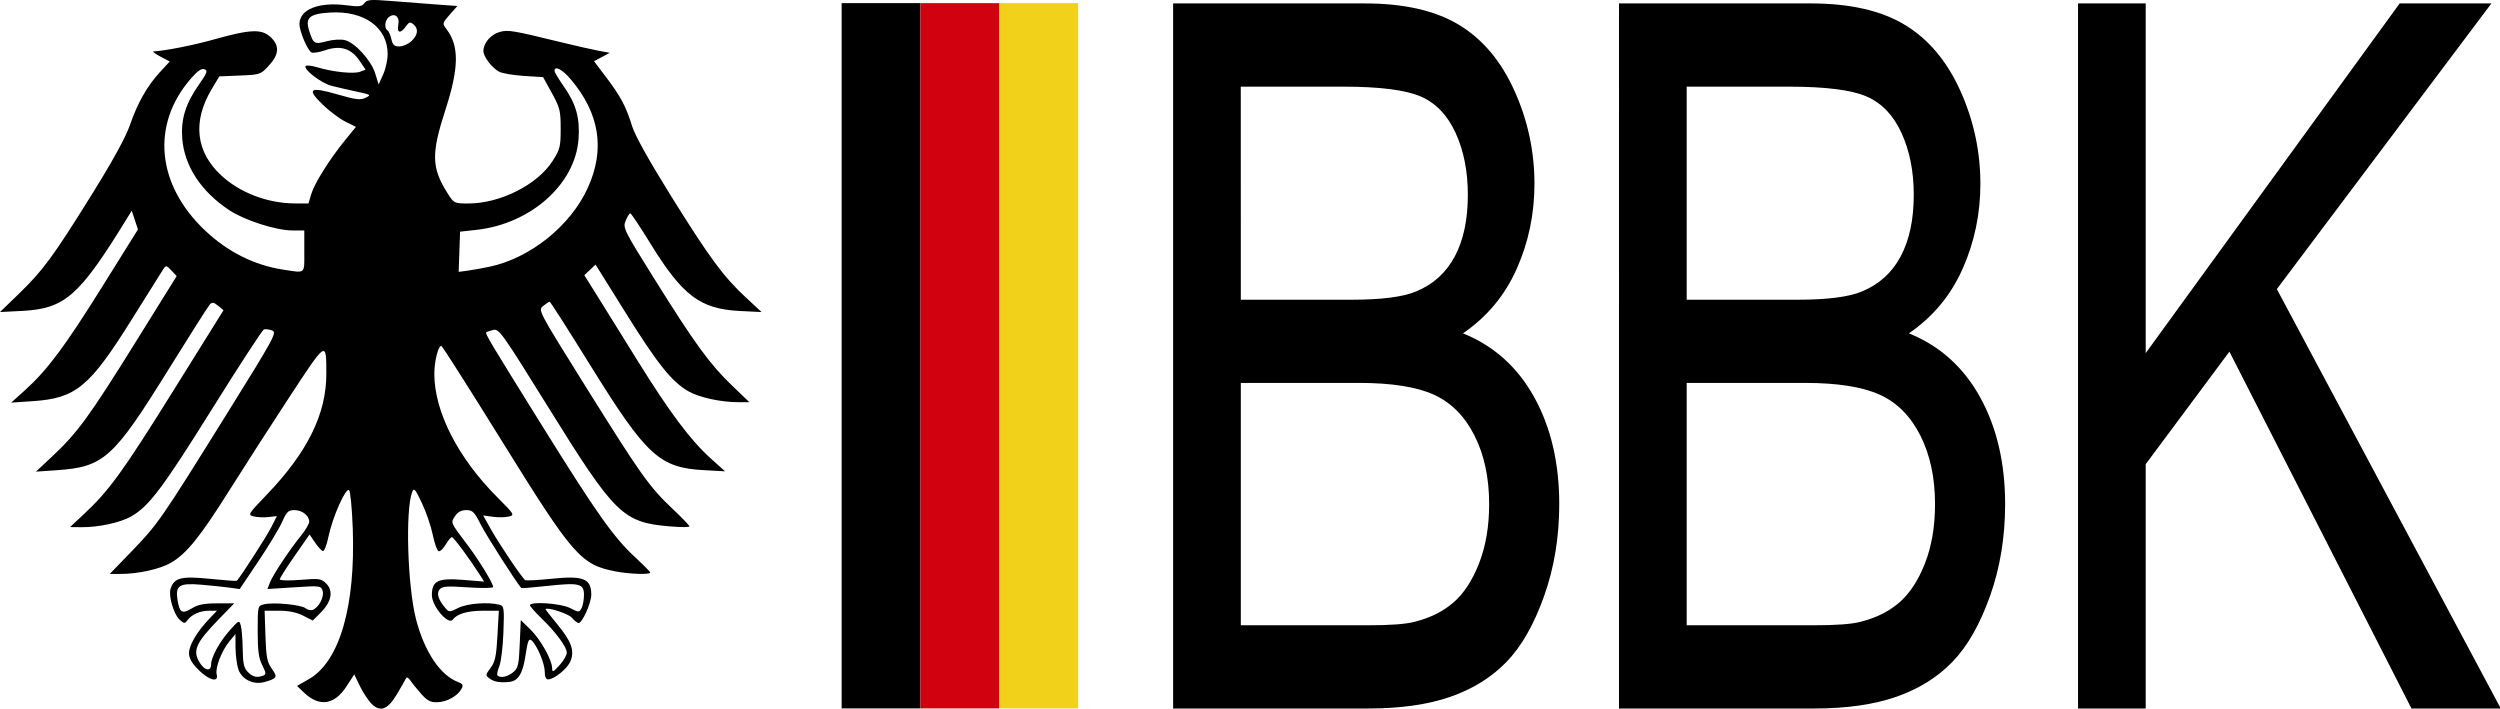 <?xml version="1.0" encoding="UTF-8" standalone="no"?>
<!-- Created with Inkscape (http://www.inkscape.org/) -->

<svg
   xmlns:dc="http://purl.org/dc/elements/1.1/"
   xmlns:cc="http://creativecommons.org/ns#"
   xmlns:rdf="http://www.w3.org/1999/02/22-rdf-syntax-ns#"
   xmlns:svg="http://www.w3.org/2000/svg"
   xmlns="http://www.w3.org/2000/svg"
   xmlns:sodipodi="http://sodipodi.sourceforge.net/DTD/sodipodi-0.dtd"
   xmlns:inkscape="http://www.inkscape.org/namespaces/inkscape"
   id="svg2"
   viewBox="0 0 542.801 153.87"
   height="153.87"
   width="542.801"
   version="1.1"
   sodipodi:docname="bbk.svg"
   inkscape:version="0.92.0 r15299">
  <defs
     id="defs4545" />
  <sodipodi:namedview
     pagecolor="#ffffff"
     bordercolor="#666666"
     borderopacity="1"
     objecttolerance="10"
     gridtolerance="10"
     guidetolerance="10"
     inkscape:pageopacity="0"
     inkscape:pageshadow="2"
     inkscape:window-width="1920"
     inkscape:window-height="1103"
     id="namedview4543"
     showgrid="false"
     inkscape:zoom="0.62703031"
     inkscape:cx="27.687755"
     inkscape:cy="250.76385"
     inkscape:window-x="-9"
     inkscape:window-y="-9"
     inkscape:window-maximized="1"
     inkscape:current-layer="svg2"
     inkscape:snap-bbox="true"
     inkscape:bbox-paths="true"
     inkscape:bbox-nodes="true"
     inkscape:snap-bbox-edge-midpoints="true"
     inkscape:snap-bbox-midpoints="true"
     fit-margin-top="0"
     fit-margin-left="0"
     fit-margin-right="0"
     fit-margin-bottom="0" />
  <path
     id="path3840"
     d="m 80.512,152.633 c -0.68,-0.724 -1.768,-2.418 -2.416,-3.763 l -1.179,-2.446 -1.7,2.623 c -2.611,4.03 -5.899,4.503 -9.216,1.325 l -1.512,-1.449 2.579,-1.473 c 6.669,-3.809 10.155,-15.833 9.519,-32.828 -0.159,-4.235 -0.513,-7.925 -0.787,-8.199 -0.695,-0.695 -3.635,5.919 -4.476,10.068 -0.372,1.836 -0.927,3.255 -1.234,3.155 -0.307,-0.1 -1.079,-0.952 -1.716,-1.892 l -1.158,-1.709 -3.236,4.638 c -1.78,2.551 -3.236,4.849 -3.236,5.107 0,0.262 1.97,0.309 4.46,0.107 4.157,-0.337 4.54,-0.281 5.648,0.827 1.577,1.577 1.121,3.939 -1.211,6.275 l -1.732,1.735 -2.097,-1.069 c -1.396,-0.712 -3.145,-1.069 -5.229,-1.069 h -3.132 l 0.182,5.46 c 0.155,4.646 0.362,5.712 1.39,7.153 1.301,1.824 1.163,2.077 -1.555,2.857 -2.402,0.689 -4.943,-0.517 -5.707,-2.708 -0.333,-0.954 -0.613,-3.077 -0.624,-4.718 l -0.019,-2.983 -1.314,1.598 c -1.687,2.052 -3.123,5.785 -2.759,7.175 0.48,1.834 -1.655,1.3 -3.941,-0.987 -1.476,-1.476 -2.068,-2.522 -2.068,-3.654 0,-1.702 1.755,-4.666 4.419,-7.461 l 1.649,-1.731 h -1.738 c -1.93,0 -3.744,0.805 -4.682,2.077 -0.557,0.756 -0.72,0.745 -1.669,-0.114 -1.292,-1.169 -2.477,-5.174 -1.987,-6.716 0.766,-2.414 2.308,-2.806 8.543,-2.171 3.143,0.32 5.777,0.51 5.853,0.423 0.962,-1.091 6.447,-9.618 7.414,-11.526 l 1.278,-2.522 -1.815,0.212 c -0.998,0.117 -2.438,0.056 -3.199,-0.136 -1.353,-0.339 -1.287,-0.448 2.831,-4.739 8.812,-9.178 12.92,-17.509 12.918,-26.19 -0.002,-7.289 0.083,-7.342 -8.001,4.985 -4.036,6.154 -9.927,15.311 -13.093,20.351 -6.279,9.996 -9.266,13.693 -12.644,15.652 -2.375,1.377 -7.084,2.424 -10.901,2.424 h -2.377 l 4.764,-4.927 c 5.676,-5.87 6.324,-6.806 20.557,-29.677 10.51,-16.889 11.031,-17.848 9.911,-18.263 -0.65,-0.241 -1.454,-0.333 -1.785,-0.206 -0.332,0.127 -5.371,7.866 -11.199,17.197 -10.751,17.214 -13.689,21.126 -17.545,23.362 -2.365,1.371 -7.131,2.407 -10.902,2.369 l -2.432,-0.025 2.972,-2.772 c 5.515,-5.144 8.461,-9.207 19.425,-26.792 l 10.928,-17.527 -1.172,-0.957 c -0.954,-0.779 -1.291,-0.829 -1.813,-0.266 -0.353,0.38 -4.434,6.803 -9.07,14.273 -11.871,19.13 -13.955,21 -24.174,21.696 l -4.501,0.306 3.58,-3.349 c 5.411,-5.061 8.071,-8.706 17.934,-24.565 l 9.045,-14.544 -1.144,-1.218 c -1.065,-1.133 -1.187,-1.154 -1.758,-0.292 -0.338,0.509 -3.355,5.32 -6.704,10.69 -9.283,14.883 -12.22,17.331 -21.559,17.972 l -4.771,0.327 2.977,-2.681 c 4.869,-4.385 8.654,-9.457 16.818,-22.535 l 7.734,-12.39 -0.674,-2.041 -0.674,-2.041 -1.077,1.752 c -10.355,16.854 -13.435,19.553 -22.852,20.026 l -4.672,0.234 4.056,-3.927 c 5.31,-5.141 7.434,-8.028 15.799,-21.467 4.621,-7.424 7.451,-12.576 8.361,-15.218 1.656,-4.808 3.739,-8.472 6.547,-11.519 l 2.088,-2.265 -2.035,-1.074 c -1.12,-0.591 -1.796,-1.089 -1.503,-1.108 2.779,-0.178 8.668,-1.347 13.209,-2.622 8.012,-2.25 10.411,-2.317 12.383,-0.345 1.817,1.817 1.66,3.65 -0.516,6.024 -1.791,1.954 -1.903,1.993 -6.298,2.174 l -4.474,0.184 -1.657,2.77 c -4.207,7.034 -3.465,13.626 2.112,18.767 4.067,3.749 10.048,6.021 15.918,6.046 l 2.978,0.013 0.611,-2.038 c 0.708,-2.364 3.974,-7.569 7.348,-11.711 l 2.351,-2.886 -2.263,-1.12 c -1.245,-0.616 -3.454,-2.267 -4.908,-3.669 -3.626,-3.495 -2.892,-4.016 3.178,-2.257 3.986,1.155 4.956,1.271 6.088,0.728 1.279,-0.613 1.176,-0.682 -2.05,-1.361 -1.868,-0.393 -4.328,-0.966 -5.467,-1.273 -2.169,-0.584 -5.971,-3.508 -5.517,-4.243 0.145,-0.235 1.31,-0.112 2.588,0.273 3.356,1.01 7.874,1.476 9.261,0.955 l 1.197,-0.45 -1.319,-1.941 c -1.819,-2.677 -4.147,-3.397 -7.407,-2.291 -1.363,0.463 -2.739,0.681 -3.056,0.485 -0.871,-0.539 -2.572,-4.568 -2.585,-6.125 -0.028,-3.222 4.21,-4.905 10.314,-4.098 2.625,0.347 3.241,0.271 3.783,-0.471 0.563,-0.77 1.302,-0.833 5.653,-0.482 2.753,0.222 7.15,0.559 9.771,0.75 l 4.765,0.346 -1.657,1.883 c -1.645,1.87 -1.65,1.893 -0.67,3.193 2.746,3.64 2.677,8.372 -0.253,17.421 -3.124,9.648 -3.05,12.616 0.452,18.163 1.385,2.193 1.437,2.219 4.534,2.219 6.884,0 14.961,-4.069 18.245,-9.191 1.638,-2.555 1.779,-3.112 1.779,-7.045 0,-3.901 -0.165,-4.571 -1.909,-7.733 l -1.909,-3.462 -4.216,-0.268 c -2.319,-0.148 -4.737,-0.566 -5.373,-0.929 -1.6,-0.913 -3.37,-3.269 -3.37,-4.486 0,-1.7 1.611,-3.591 3.502,-4.114 1.879,-0.519 2.715,-0.379 13.543,2.263 3.076,0.751 6.671,1.565 7.99,1.81 l 2.397,0.446 -1.708,0.91 -1.708,0.91 2.651,3.503 c 3.15,4.161 4.296,6.324 5.623,10.609 0.63,2.035 3.743,7.611 8.567,15.347 8.335,13.366 11.301,17.375 16.245,21.952 l 3.301,3.057 -4.767,-0.239 c -8.583,-0.431 -12.419,-3.336 -19.415,-14.707 -2.197,-3.571 -4.146,-6.495 -4.33,-6.497 -0.184,-0.002 -0.634,0.719 -1,1.603 -0.646,1.558 -0.454,1.945 6.407,12.917 8.674,13.87 11.878,18.262 16.704,22.895 l 3.745,3.595 h -2.409 c -3.817,0 -8.544,-1.04 -10.879,-2.393 -3.586,-2.079 -6.645,-5.909 -13.528,-16.937 l -6.579,-10.542 -1.222,1.148 -1.222,1.148 2.549,4.067 c 1.402,2.237 5.372,8.622 8.822,14.188 7.122,11.491 11.653,17.554 16.108,21.559 l 3.08,2.768 -4.541,-0.246 c -9.73,-0.526 -12.533,-3.113 -24.781,-22.877 -4.673,-7.54 -8.617,-13.707 -8.763,-13.704 -0.146,0.003 -0.777,0.42 -1.401,0.926 -1.133,0.919 -1.121,0.943 9.133,17.364 12.059,19.312 13.907,21.917 18.885,26.613 2.059,1.943 3.744,3.691 3.744,3.885 0,0.194 -1.883,0.195 -4.184,0.003 -10.286,-0.858 -11.967,-2.5 -26.444,-25.825 -10.068,-16.223 -10.726,-17.147 -11.984,-16.835 -0.732,0.182 -1.41,0.41 -1.508,0.508 -0.289,0.289 0.637,1.837 12.022,20.129 12.001,19.281 15.6,24.368 20.367,28.781 1.764,1.633 3.208,3.102 3.208,3.264 0,0.476 -4.42,0.338 -7.424,-0.232 -7.639,-1.449 -9.294,-3.341 -24.817,-28.378 -7.023,-11.327 -12.925,-20.604 -13.116,-20.614 -0.669,-0.036 -1.517,3.361 -1.517,6.074 0,8.203 5.108,18.215 13.67,26.795 3.71,3.718 3.802,3.871 2.515,4.194 -0.734,0.184 -2.29,0.207 -3.458,0.05 l -2.123,-0.285 1.692,3.015 c 1.853,3.3 6.795,10.624 7.437,11.022 0.222,0.137 2.822,5.3e-4 5.779,-0.303 6.869,-0.705 8.549,-0.029 8.568,3.447 0.009,1.78 -1.946,6.16 -2.75,6.16 -0.293,0 -0.94,-0.502 -1.437,-1.116 -0.706,-0.872 -5.264,-2.374 -5.752,-1.896 -0.051,0.05 1.094,1.528 2.545,3.283 3.067,3.711 3.789,5.7 2.894,7.985 -0.63,1.608 -3.552,3.995 -4.892,3.995 -0.454,2e-4 -0.72,-0.626 -0.72,-1.696 0,-1.799 -1.707,-5.812 -2.89,-6.794 -0.569,-0.472 -0.817,0.159 -1.274,3.241 -0.591,3.982 -1.59,5.61 -3.559,5.801 -2.014,0.195 -3.261,-0.021 -4.237,-0.735 -0.941,-0.688 -0.933,-0.776 0.211,-2.324 0.982,-1.328 1.241,-2.55 1.487,-7.008 l 0.298,-5.399 h -3.239 c -3.54,0 -5.818,0.652 -6.755,1.933 -0.948,1.296 -4.543,-2.909 -4.543,-5.314 0,-3.102 1.326,-3.755 6.733,-3.316 l 4.621,0.375 -0.958,-1.499 c -2.246,-3.517 -5.686,-8.158 -6.047,-8.158 -0.215,0 -0.823,0.732 -1.352,1.627 -0.528,0.895 -1.221,1.54 -1.539,1.434 -0.318,-0.106 -0.887,-1.706 -1.264,-3.554 -0.377,-1.849 -1.438,-4.951 -2.358,-6.894 -1.473,-3.111 -1.726,-3.393 -2.12,-2.371 -1.509,3.913 -0.996,20.538 0.853,27.636 1.822,6.997 5.243,12.112 9.073,13.568 1.087,0.413 1.23,0.682 0.793,1.499 -0.825,1.541 -3.177,2.847 -5.232,2.906 -1.497,0.043 -2.193,-0.317 -3.531,-1.823 -0.917,-1.032 -1.974,-2.338 -2.349,-2.904 -0.41,-0.618 -0.789,-0.794 -0.95,-0.442 -0.147,0.322 -1.04,1.88 -1.983,3.462 -2.037,3.416 -3.685,3.963 -5.647,1.874 z m -23.346,-5.952 c 0.651,-0.25 0.616,-0.597 -0.223,-2.243 -0.778,-1.526 -0.993,-3.132 -0.993,-7.418 0,-5.439 0.008,-5.472 1.377,-5.816 1.974,-0.495 8.078,0.085 9.008,0.857 0.433,0.359 1.136,0.519 1.562,0.356 1.322,-0.507 2.555,-2.865 2.156,-4.122 -0.357,-1.125 -0.524,-1.146 -6.174,-0.78 l -5.807,0.376 0.532,-1.399 c 0.622,-1.635 4.221,-7.065 6.76,-10.198 0.974,-1.202 1.771,-2.563 1.771,-3.025 0,-1.317 -1.528,-2.513 -3.209,-2.513 -1.319,0 -1.692,0.355 -2.652,2.53 -0.614,1.392 -2.941,5.248 -5.171,8.57 l -4.054,6.04 -2.178,-0.303 c -1.198,-0.167 -3.983,-0.456 -6.189,-0.643 -4.77,-0.405 -5.648,0.167 -5.133,3.34 0.448,2.76 0.995,3.081 3.08,1.81 1.364,-0.832 2.705,-1.099 5.515,-1.101 l 3.713,-0.002 -3.237,3.329 c -5.225,5.373 -5.918,7.008 -4.128,9.74 1.043,1.592 2.336,1.717 2.336,0.226 0,-1.595 1.897,-5.044 4.142,-7.529 1.93,-2.137 1.972,-2.153 2.321,-0.908 0.195,0.697 0.379,3.005 0.408,5.129 0.043,3.106 0.262,4.07 1.118,4.927 1.089,1.089 1.981,1.294 3.346,0.77 z m 54.227,-0.7 c 1.097,-0.888 1.254,-1.554 1.456,-6.17 l 0.226,-5.174 2.077,2.028 c 2.207,2.155 4.706,6.6 4.732,8.418 0.014,0.963 0.205,0.885 1.598,-0.646 0.87,-0.957 1.582,-2.179 1.582,-2.716 0,-1.241 -2.365,-4.451 -5.53,-7.506 -1.353,-1.306 -2.46,-2.564 -2.46,-2.796 0,-0.887 6.677,-0.433 8.686,0.591 1.922,0.98 2.003,0.981 2.51,0.035 0.288,-0.538 0.523,-1.828 0.523,-2.867 0,-2.477 -1.003,-2.721 -8.048,-1.954 -2.988,0.325 -5.49,0.528 -5.559,0.451 -1.085,-1.201 -7.57,-11.356 -8.768,-13.73 -1.422,-2.817 -1.794,-3.188 -3.188,-3.188 -1.088,0 -1.844,0.406 -2.435,1.308 -0.963,1.47 -1.031,1.309 2.529,6.012 2.639,3.487 5.747,8.549 5.756,9.376 0.003,0.248 -2.462,0.283 -5.476,0.077 -4.602,-0.314 -5.59,-0.242 -6.162,0.447 -0.724,0.872 -0.259,2.304 1.346,4.15 0.691,0.795 0.908,0.784 2.707,-0.133 1.913,-0.975 6.547,-1.335 8.934,-0.693 1.013,0.272 1.065,0.63 0.875,5.985 -0.112,3.132 -0.516,6.455 -0.899,7.383 -0.383,0.928 -0.557,1.827 -0.386,1.997 0.609,0.609 2.166,0.293 3.375,-0.686 z m -45.322,-91.42 v -4.528 h -2.636 c -3.477,0 -10.338,-2.206 -13.635,-4.383 -6.109,-4.035 -9.745,-9.554 -10.224,-15.515 -0.339,-4.218 0.702,-7.607 3.612,-11.761 1.8,-2.57 1.974,-3.049 1.21,-3.341 -0.628,-0.241 -1.496,0.353 -2.943,2.016 -8.7,9.997 -7.477,23.043 3.096,33.022 4.916,4.64 10.709,7.532 16.992,8.482 4.903,0.741 4.528,1.072 4.528,-3.992 z m 40.215,3.355 c 8.854,-1.888 17.555,-8.861 21.321,-17.087 3.841,-8.391 2.588,-16.279 -3.767,-23.704 -1.789,-2.09 -3.438,-2.924 -3.438,-1.738 0,0.28 0.925,1.83 2.057,3.445 2.632,3.758 3.481,6.817 3.155,11.367 -0.704,9.805 -10.375,18.406 -22.16,19.708 l -3.558,0.393 -0.154,4.364 -0.154,4.364 2.018,-0.272 c 1.11,-0.15 3.217,-0.528 4.682,-0.84 z m -22.119,-46.136 c 0.035,-5.82 -5.108,-9.528 -12.559,-9.053 -4.455,0.284 -5.383,1.11 -4.467,3.973 0.913,2.855 1.115,2.975 3.803,2.256 1.342,-0.359 3.064,-0.465 3.947,-0.244 2.212,0.555 5.717,4.414 6.585,7.249 l 0.728,2.378 0.974,-2.131 c 0.536,-1.172 0.98,-3.165 0.988,-4.429 z m 5.173,-2.854 c 1.429,-1.343 1.58,-2.685 0.41,-3.655 -0.688,-0.571 -0.955,-0.494 -1.628,0.467 -1.16,1.657 -2.004,1.45 -1.634,-0.4 0.349,-1.747 -0.839,-2.643 -2.109,-1.59 -0.832,0.691 -0.976,2.393 -0.24,2.848 0.27,0.167 0.649,1.02 0.841,1.896 0.279,1.271 0.63,1.592 1.738,1.592 0.763,0 1.943,-0.521 2.621,-1.158 z"
     inkscape:connector-curvature="0"
     style="fill:#000000" />
  <rect
     style="fill:#000000;stroke-width:0.523"
     x="182.736"
     y="0.681"
     width="17.116"
     height="153.127"
     ry="0"
     id="rect3018" />
  <rect
     style="fill:#d2010f;stroke-width:0.523"
     x="199.851"
     y="0.681"
     width="17.116"
     height="153.127"
     ry="0"
     id="rect3018-1" />
  <rect
     style="fill:#f1d11a;stroke-width:0.523"
     x="216.967"
     y="0.681"
     width="17.116"
     height="153.127"
     ry="0"
     id="rect3018-7" />
  <g
     id="text3738"
     style="font-style:normal;font-weight:normal;font-size:36.323px;line-height:110%;font-family:Sans;letter-spacing:0px;word-spacing:0px;fill:#000000;stroke-width:0.993"
     font-weight="normal"
     transform="matrix(0.858,0,0,1.183,71.913,5.074)"
     font-size="36.323px"
     font-style="normal"
     line-height="110%">
    <path
       d="M 213.05,-3.66 V 125.745 h 49.344 c 8.238,0 15.197,-0.723 20.876,-2.164 5.678,-1.441 10.398,-3.581 14.164,-6.405 3.766,-2.824 6.922,-6.837 9.482,-12.045 2.56,-5.208 3.844,-10.84 3.844,-16.902 0,-7.532 -2.107,-14.062 -6.314,-19.594 -4.207,-5.532 -10.225,-9.451 -18.052,-11.746 6.061,-3.001 10.594,-6.941 13.595,-11.825 3.001,-4.884 4.499,-10.094 4.499,-15.626 0,-5.943 -1.685,-11.634 -5.069,-17.077 C 296.037,6.919 291.358,2.892 285.385,0.273 279.413,-2.345 271.485,-3.66 261.599,-3.66 Z m 112.83,0 V 125.745 h 49.344 c 8.238,0 15.197,-0.723 20.876,-2.164 5.678,-1.441 10.398,-3.581 14.164,-6.405 3.766,-2.824 6.933,-6.837 9.493,-12.045 2.56,-5.208 3.834,-10.84 3.834,-16.902 0,-7.532 -2.107,-14.062 -6.314,-19.594 -4.207,-5.532 -10.214,-9.451 -18.041,-11.746 6.061,-3.001 10.583,-6.941 13.584,-11.825 3.001,-4.884 4.51,-10.094 4.51,-15.626 0,-5.943 -1.696,-11.634 -5.079,-17.077 C 408.867,6.919 404.188,2.892 398.215,0.273 392.243,-2.345 384.315,-3.66 374.429,-3.66 Z m 116.159,0 V 125.745 h 17.128 V 80.9 l 21.176,-20.65 46.079,65.494 h 22.594 L 492.35,48.769 546.644,-3.66 H 523.427 L 459.167,60.515 V -3.66 Z M 230.168,11.614 h 25.869 c 9.297,10e-5 15.859,0.606 19.684,1.812 3.825,1.206 6.768,3.439 8.827,6.704 2.059,3.266 3.082,7.054 3.082,11.35 -5e-5,4.531 -1.101,8.296 -3.307,11.297 -2.207,3.001 -5.482,5.146 -9.837,6.44 -3.295,1 -8.742,1.505 -16.333,1.505 h -27.974 z m 112.841,0 h 25.858 c 9.298,10e-5 15.859,0.606 19.684,1.812 3.825,1.206 6.767,3.439 8.827,6.704 2.059,3.266 3.093,7.054 3.093,11.35 -9e-5,4.531 -1.112,8.296 -3.318,11.297 -2.207,3.001 -5.482,5.146 -9.837,6.44 -3.295,1 -8.742,1.505 -16.333,1.505 H 343.009 Z M 230.178,65.987 h 29.918 c 8.238,4.9e-5 14.548,0.723 18.932,2.164 4.384,1.442 7.816,3.945 10.288,7.505 2.471,3.56 3.705,7.748 3.705,12.573 -1.5e-4,4.119 -0.86,7.753 -2.567,10.901 -1.706,3.148 -3.881,5.549 -6.529,7.197 -2.648,1.648 -5.937,2.822 -9.879,3.528 -2.236,0.412 -6.12,0.616 -11.651,0.616 h -32.216 z m 112.83,0 h 29.918 c 8.238,4.9e-5 14.548,0.723 18.932,2.164 4.383,1.442 7.816,3.945 10.288,7.505 2.471,3.56 3.705,7.748 3.705,12.573 -1.6e-4,4.119 -0.849,7.753 -2.556,10.901 -1.706,3.148 -3.892,5.549 -6.54,7.197 -2.648,1.648 -5.937,2.822 -9.88,3.528 -2.236,0.412 -6.12,0.616 -11.651,0.616 H 343.009 Z"
       id="path3754"
       inkscape:connector-curvature="0"
       style="stroke-width:0.993" />
  </g>
</svg>
